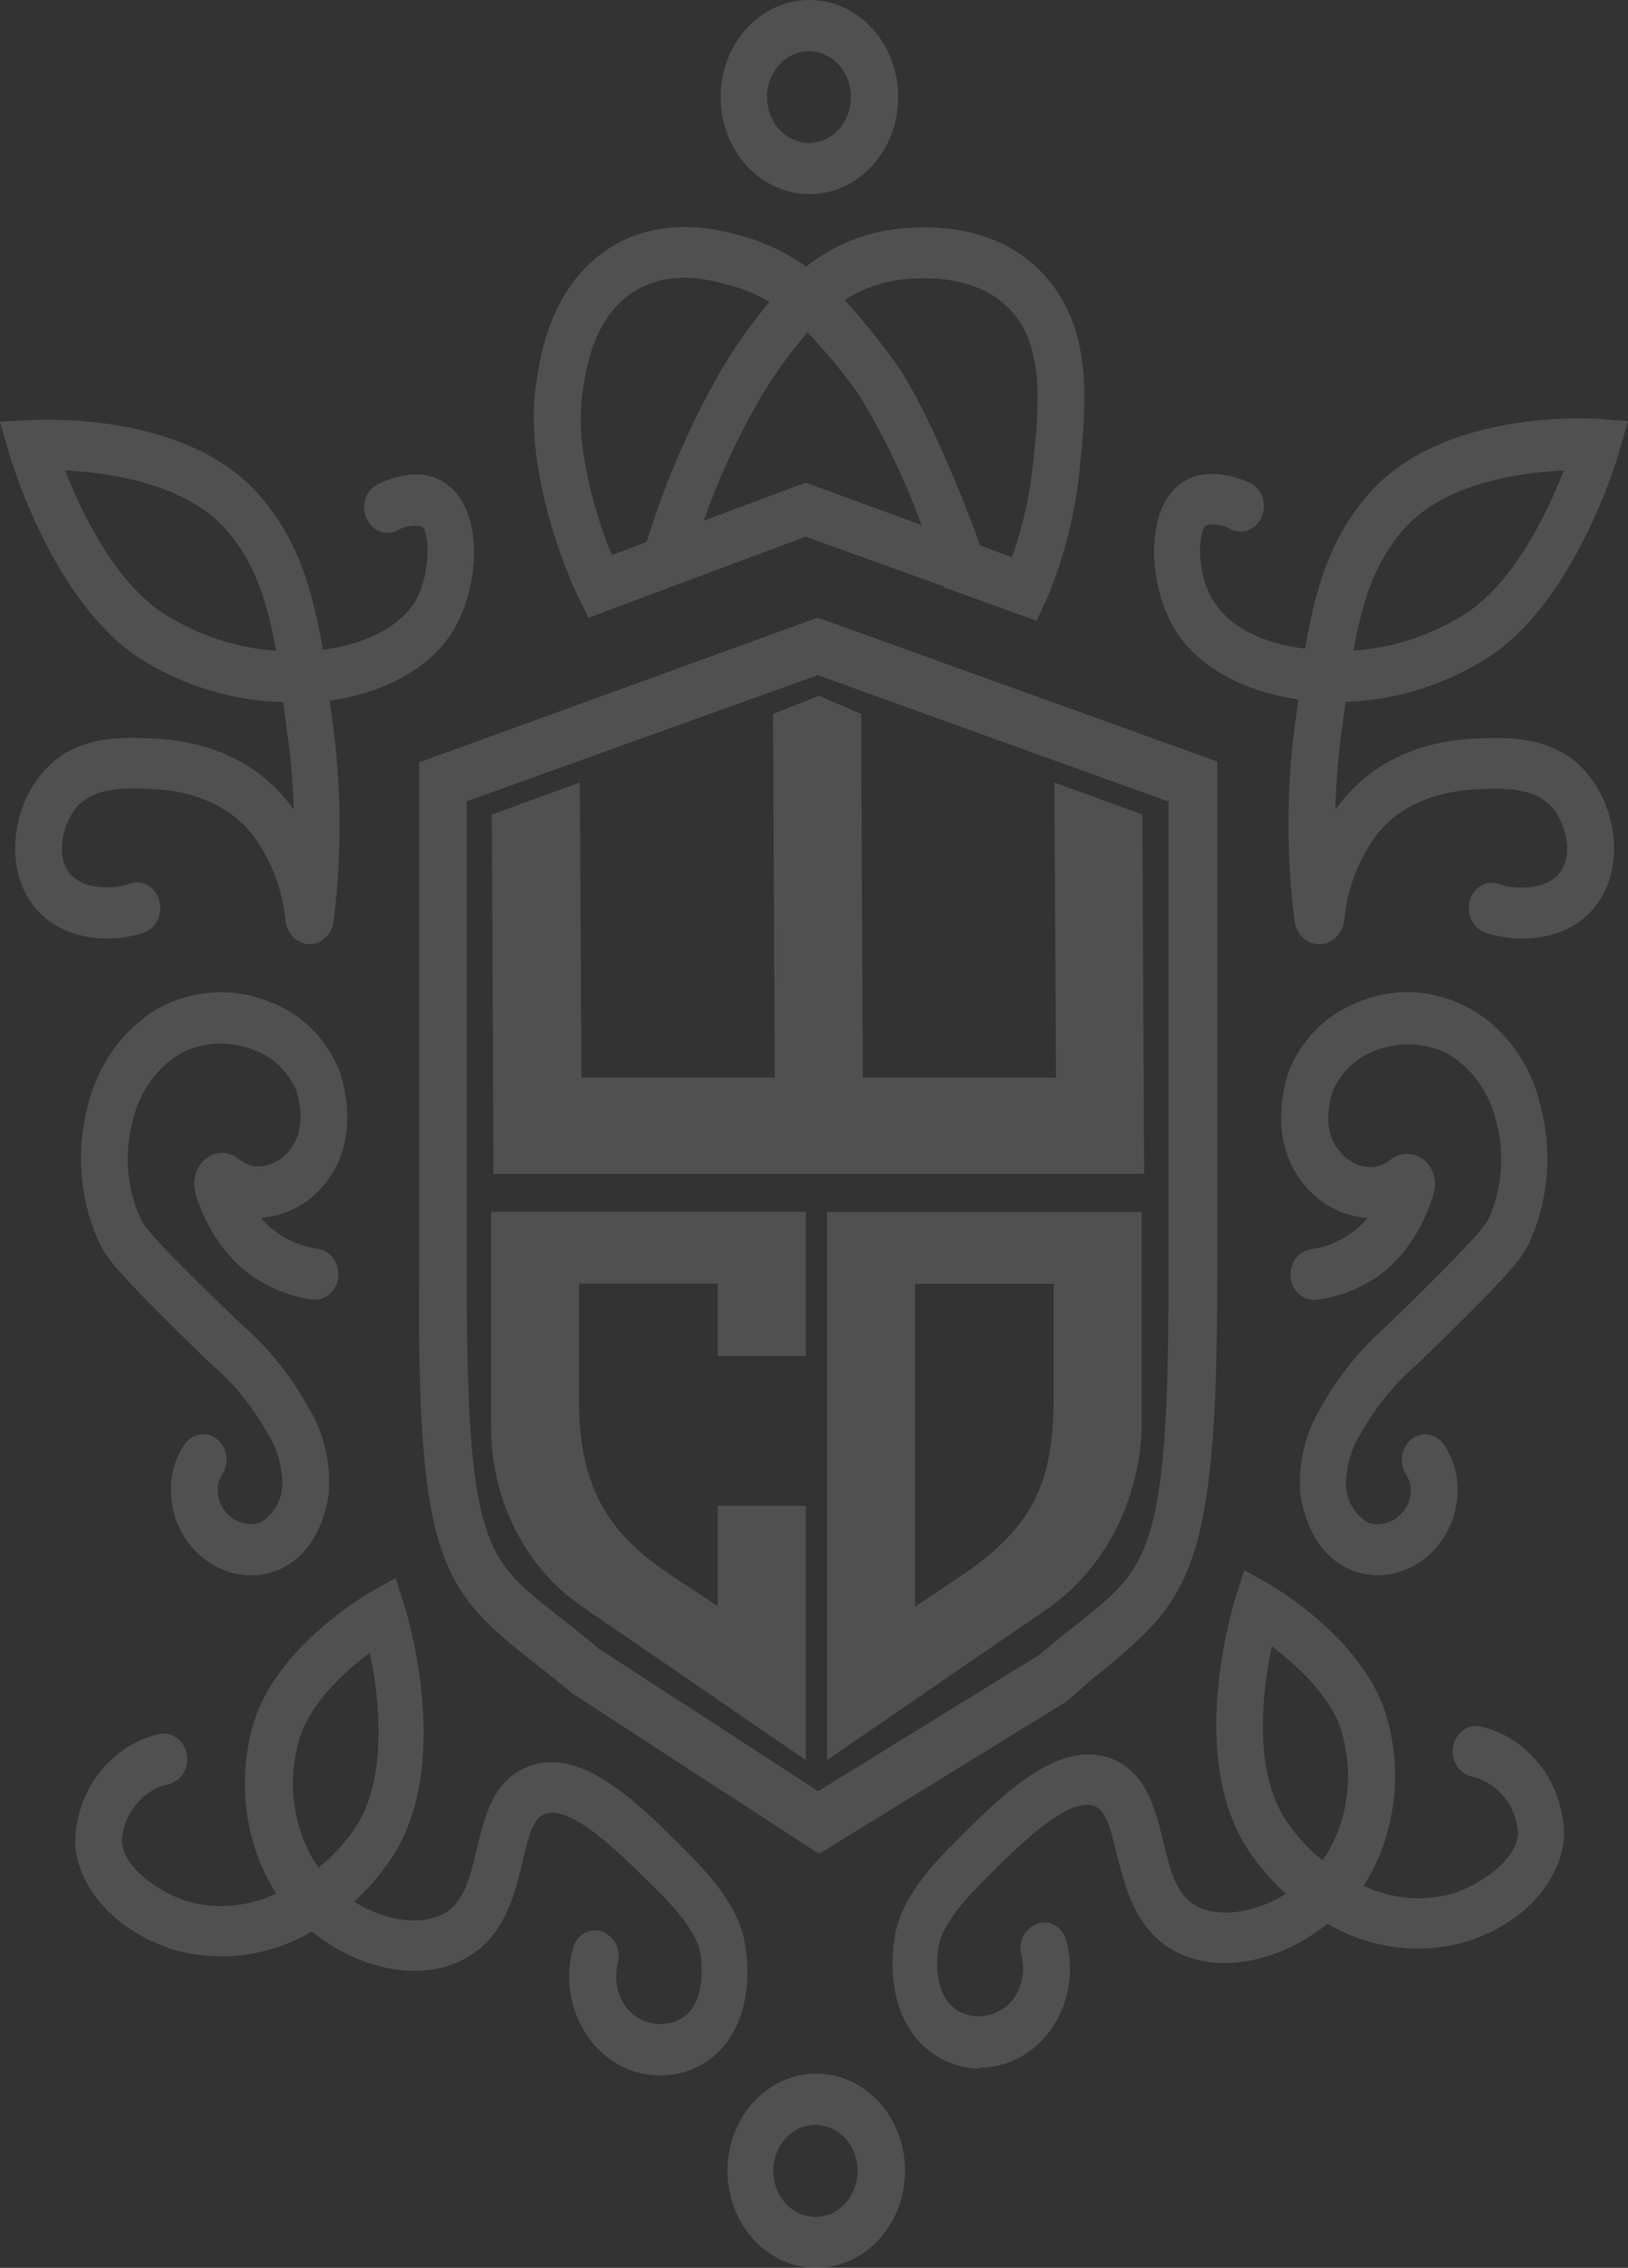 <?xml version="1.0" encoding="UTF-8"?> <svg xmlns="http://www.w3.org/2000/svg" width="148" height="206" viewBox="0 0 148 206" fill="none"><rect x="0" y="0" width="148" height="206" fill="#333333" stroke="none"/><g opacity="0.15"><path d="M74.381 56.12H74.293L38.114 69.244V115.838C37.864 142.562 40.434 144.606 48.993 151.379C49.953 152.129 50.926 152.905 51.999 153.805L74.456 168.4L96.912 154.582L97.149 154.405L99.145 152.633L99.32 152.497C108.053 145.41 110.66 143.284 110.66 116.096V69.175L74.381 56.12ZM74.381 162.704L54.419 149.744C53.359 148.858 52.348 148.054 51.438 147.332L50.415 146.528C44.177 141.608 42.43 140.286 42.43 115.96V72.787L74.331 61.326L106.232 72.814V116.178C106.232 140.94 104.348 142.426 98.122 147.359L96.55 148.613L96.35 148.776L94.467 150.33L74.381 162.704Z" fill="#FBF8F5"></path><path d="M103.848 73.986L95.851 71.083L96.001 97.889H78.435L78.285 64.855L74.455 63.206L70.276 64.855L70.438 97.889H52.859L52.71 71.083L44.713 73.986L44.863 106.639H101.69L104.01 106.625L103.848 73.986Z" fill="#FBF8F5"></path><path d="M73.257 123.169V110.073H44.65V129.656C44.649 132.903 45.403 136.096 46.841 138.937C48.279 141.779 50.354 144.175 52.871 145.9L73.257 159.883V136.784H65.247V145.9L60.993 143.093C55.803 139.604 52.485 135.598 52.647 126.74V116.6H65.247V123.169H73.257Z" fill="#FBF8F5"></path><path d="M75.179 110.086V159.882L95.564 145.9C98.017 144.101 100.043 141.688 101.472 138.864C102.902 136.038 103.695 132.882 103.786 129.656V110.086H75.179ZM87.43 143.093L83.188 145.955V116.614H95.789V126.739C95.789 134.289 94.229 138.541 87.43 143.093Z" fill="#FBF8F5"></path><path d="M119.917 85.774C119.373 85.773 118.847 85.558 118.437 85.166C118.027 84.776 117.759 84.237 117.684 83.648C116.943 77.82 116.943 71.909 117.684 66.081C117.808 65.196 117.921 64.351 118.033 63.533C113.043 62.825 108.689 60.535 106.606 56.842C105.526 54.821 104.942 52.53 104.908 50.191C104.908 47.275 105.757 45.04 107.404 43.868C109.425 42.505 111.895 43.078 113.641 43.868C113.922 44 114.173 44.197 114.376 44.447C114.579 44.696 114.729 44.991 114.816 45.311C114.903 45.631 114.924 45.968 114.879 46.298C114.833 46.628 114.722 46.943 114.552 47.22C114.285 47.679 113.879 48.021 113.404 48.185C112.93 48.349 112.418 48.326 111.958 48.12C111.263 47.683 110.447 47.538 109.662 47.711C108.938 48.215 108.714 51.799 110.173 54.361C111.633 56.923 114.752 58.45 118.645 58.927C119.618 53.258 120.965 48.91 124.309 44.999C131.033 37.122 144.719 38.008 145.305 38.049L148 38.253L147.189 41.061C147.039 41.606 143.247 54.525 135.324 59.69C131.371 62.211 126.901 63.607 122.325 63.751C122.188 64.705 122.063 65.7 121.926 66.736C121.625 68.993 121.45 71.269 121.402 73.55C121.688 73.154 121.975 72.773 122.3 72.405C124.221 70.143 127.826 67.39 134.089 67.09C136.934 66.954 141.712 66.708 144.656 70.728C146.715 73.454 147.663 78.169 145.517 81.631C143.371 85.093 139.279 85.624 136.348 85.065C135.879 84.97 135.417 84.843 134.963 84.684C134.658 84.57 134.381 84.382 134.152 84.134C133.924 83.886 133.75 83.585 133.644 83.252C133.539 82.92 133.503 82.565 133.542 82.216C133.58 81.867 133.691 81.531 133.865 81.236C134.112 80.815 134.48 80.495 134.91 80.324C135.341 80.154 135.811 80.144 136.248 80.295C136.517 80.392 136.793 80.469 137.071 80.527C137.071 80.527 140.652 81.181 141.962 79.055C143.022 77.352 142.224 74.858 141.325 73.604C139.716 71.437 136.56 71.587 134.252 71.696C129.424 71.928 126.766 73.918 125.381 75.539C123.59 77.804 122.479 80.616 122.2 83.593C122.131 84.187 121.869 84.735 121.461 85.135C121.054 85.535 120.527 85.762 119.979 85.774H119.917ZM142.161 42.737C138.206 42.914 131.207 43.868 127.502 48.188C125.007 51.105 123.872 54.484 123.048 59.09C126.64 58.863 130.132 57.714 133.241 55.738C137.683 52.862 140.689 46.525 142.161 42.737Z" fill="#FBF8F5"></path><path d="M125.268 143.093C124.494 143.096 123.726 142.953 122.997 142.671C119.404 141.308 118.456 137.356 118.219 135.734C117.996 132.964 118.648 130.194 120.065 127.884C121.662 125.008 123.715 122.465 126.129 120.375L126.278 120.226C134.063 112.689 135.011 111.313 135.348 110.686C136.564 107.954 136.808 104.827 136.035 101.91C135.728 100.587 135.171 99.35 134.4 98.277C133.628 97.205 132.659 96.32 131.556 95.682C130.5 95.171 129.363 94.893 128.208 94.865C127.054 94.836 125.906 95.058 124.831 95.518C124.041 95.815 123.312 96.28 122.687 96.885C122.062 97.491 121.553 98.226 121.188 99.048C121.188 99.048 119.941 102.278 121.65 104.418C122.038 104.956 122.542 105.383 123.115 105.661C123.69 105.939 124.317 106.059 124.943 106.012C125.476 105.9 125.982 105.668 126.428 105.331C126.832 105.02 127.308 104.842 127.801 104.817C128.294 104.793 128.783 104.924 129.21 105.194C129.72 105.515 130.109 106.021 130.31 106.624C130.511 107.228 130.51 107.889 130.308 108.492C129.527 111.153 128.069 113.517 126.104 115.306C124.229 116.823 122.022 117.773 119.704 118.059C119.401 118.103 119.094 118.074 118.803 117.975C118.512 117.876 118.244 117.71 118.017 117.487C117.791 117.264 117.611 116.99 117.491 116.685C117.371 116.378 117.313 116.047 117.321 115.715C117.337 115.164 117.531 114.637 117.869 114.228C118.207 113.819 118.667 113.554 119.167 113.48C120.728 113.263 122.207 112.59 123.446 111.531C123.764 111.263 124.056 110.962 124.319 110.632C123.168 110.559 122.042 110.229 121.012 109.662C119.982 109.095 119.069 108.302 118.331 107.334C115.125 103.136 116.984 97.794 117.196 97.235C117.768 95.849 118.586 94.6 119.604 93.561C120.62 92.522 121.817 91.715 123.122 91.185C124.782 90.425 126.573 90.067 128.372 90.135C130.171 90.203 131.936 90.695 133.544 91.578C135.152 92.461 136.567 93.714 137.69 95.25C138.813 96.786 139.619 98.57 140.052 100.479C141.12 104.511 140.797 108.833 139.141 112.621C138.504 114.093 137.718 115.347 129.048 123.714L128.898 123.864C126.834 125.624 125.075 127.775 123.708 130.215C122.815 131.623 122.345 133.299 122.361 135.012C122.411 135.701 122.621 136.365 122.97 136.942C123.319 137.519 123.796 137.99 124.357 138.31C124.888 138.489 125.454 138.505 125.994 138.356C126.533 138.207 127.024 137.899 127.414 137.465C127.716 137.151 127.947 136.765 128.09 136.337C128.233 135.909 128.283 135.451 128.237 134.998C128.173 134.622 128.037 134.265 127.838 133.949C127.606 133.598 127.471 133.183 127.446 132.751C127.422 132.319 127.51 131.889 127.7 131.51C127.87 131.167 128.115 130.876 128.414 130.664C128.714 130.452 129.057 130.326 129.413 130.297C129.769 130.269 130.125 130.339 130.449 130.501C130.774 130.662 131.055 130.911 131.269 131.223C131.863 132.111 132.26 133.138 132.429 134.221C132.589 135.394 132.495 136.591 132.152 137.716C131.81 138.841 131.229 139.861 130.458 140.695C129.086 142.212 127.22 143.075 125.268 143.093Z" fill="#FBF8F5"></path><path d="M89.175 187.915C87.64 187.915 86.135 187.442 84.834 186.553C81.366 184.182 80.754 179.548 81.328 176.005C81.615 174.26 82.438 171.766 86.318 167.828C90.935 163.167 96.162 157.88 101.028 159.747C104.234 160.959 105.07 164.462 105.743 167.283C106.417 170.104 106.991 172.08 108.613 173.048C110.596 174.247 113.965 173.865 116.896 172.026C115.576 170.832 114.403 169.458 113.403 167.937C107.852 159.351 112.156 145.724 112.306 145.151L113.117 142.63L115.3 143.856C115.662 144.061 124.307 149.035 126.166 156.326C126.818 158.737 126.99 161.273 126.669 163.762C126.348 166.252 125.543 168.637 124.307 170.758L123.958 171.29C126.545 172.525 129.439 172.765 132.167 171.971C134.35 171.235 137.856 169.123 138.006 166.52C137.911 165.093 137.317 163.76 136.346 162.799C135.62 162.066 134.722 161.566 133.751 161.355C133.298 161.252 132.888 160.99 132.584 160.608C132.28 160.227 132.098 159.747 132.067 159.242C132.047 158.892 132.1 158.54 132.222 158.215C132.345 157.89 132.534 157.599 132.774 157.366C133.014 157.132 133.3 156.961 133.61 156.866C133.92 156.771 134.246 156.754 134.562 156.817C136.299 157.201 137.905 158.102 139.203 159.419C140.144 160.358 140.896 161.502 141.409 162.776C141.923 164.05 142.187 165.427 142.185 166.819C141.998 169.94 139.578 174.329 133.352 176.359C129.092 177.604 124.558 177.024 120.677 174.737C116.323 178.28 110.484 179.453 106.504 177.068C103.161 175.064 102.275 171.371 101.514 168.387C100.94 165.961 100.528 164.462 99.518 164.067C97.023 163.14 92.456 167.787 89.088 171.181C85.719 174.574 85.495 176.141 85.346 176.754C85.196 177.367 84.709 181.033 86.917 182.546C87.704 183.042 88.618 183.243 89.52 183.118C90.421 182.992 91.26 182.547 91.907 181.851C92.387 181.294 92.726 180.611 92.892 179.868C93.059 179.126 93.046 178.348 92.856 177.613C92.73 177.173 92.734 176.701 92.866 176.264C92.997 175.827 93.252 175.445 93.592 175.173L93.741 175.051C94.007 174.843 94.313 174.706 94.636 174.653C94.958 174.599 95.288 174.63 95.598 174.743C95.907 174.856 96.188 175.049 96.416 175.303C96.644 175.558 96.814 175.869 96.911 176.209C97.289 177.561 97.371 178.991 97.149 180.384C96.926 181.776 96.406 183.092 95.63 184.223C94.855 185.354 93.846 186.27 92.685 186.895C91.524 187.52 90.245 187.837 88.951 187.82L89.175 187.915ZM115.612 149.539C114.788 153.478 113.878 160.66 116.859 165.293C117.797 166.706 118.929 167.951 120.215 168.986C120.415 168.714 120.602 168.428 120.789 168.141C121.672 166.576 122.24 164.824 122.455 163C122.669 161.177 122.527 159.325 122.037 157.566C121.251 154.377 118.069 151.379 115.612 149.539Z" fill="#FBF8F5"></path><path d="M28.17 85.774C27.622 85.762 27.096 85.535 26.688 85.135C26.281 84.735 26.018 84.188 25.95 83.594C25.658 80.598 24.525 77.776 22.706 75.512C21.321 73.89 18.651 71.901 13.836 71.669C11.528 71.56 8.371 71.41 6.762 73.577C5.864 74.803 5.065 77.297 6.126 79.028C7.373 81.154 10.979 80.5 11.016 80.5C11.291 80.442 11.562 80.365 11.827 80.268C12.269 80.116 12.744 80.128 13.179 80.3C13.614 80.473 13.985 80.797 14.235 81.222C14.412 81.52 14.524 81.858 14.562 82.211C14.601 82.564 14.565 82.921 14.458 83.256C14.351 83.592 14.175 83.896 13.944 84.145C13.713 84.395 13.433 84.584 13.124 84.697C12.679 84.853 12.225 84.976 11.765 85.065C8.858 85.624 4.716 85.065 2.595 81.631C0.474 78.197 1.347 73.454 3.443 70.728C6.4 66.64 11.178 66.954 14.023 67.09C20.261 67.39 23.891 70.143 25.812 72.405C26.137 72.773 26.424 73.154 26.711 73.55C26.645 71.281 26.454 69.019 26.137 66.776C26 65.727 25.875 64.733 25.738 63.778C21.136 63.667 16.635 62.288 12.65 59.772C4.753 54.58 0.961 41.66 0.811 41.115L0 38.308L2.695 38.158C3.281 38.158 16.967 37.231 23.692 45.108C27.035 49.019 28.382 53.367 29.355 59.036C33.248 58.518 36.479 56.883 37.827 54.471C39.174 52.058 39.074 48.324 38.338 47.82C37.553 47.647 36.737 47.792 36.042 48.229C35.582 48.435 35.07 48.459 34.596 48.294C34.121 48.13 33.715 47.788 33.448 47.33C33.278 47.052 33.167 46.737 33.121 46.407C33.076 46.077 33.097 45.74 33.184 45.42C33.271 45.1 33.421 44.805 33.624 44.556C33.827 44.306 34.078 44.109 34.358 43.977C36.155 43.132 38.625 42.505 40.596 43.977C42.255 45.149 43.091 47.384 43.091 50.3C43.058 52.64 42.473 54.93 41.395 56.951C39.311 60.644 34.995 62.933 29.967 63.642C30.079 64.46 30.191 65.305 30.316 66.191C31.057 72.018 31.057 77.929 30.316 83.757C30.223 84.31 29.959 84.811 29.569 85.178C29.178 85.545 28.685 85.755 28.17 85.774ZM5.914 42.737C7.423 46.526 10.405 52.862 14.909 55.752C18.018 57.728 21.51 58.876 25.101 59.104C24.278 54.511 23.13 51.132 20.647 48.202C17.84 44.972 13.249 43.691 9.918 43.146C8.591 42.931 7.254 42.795 5.914 42.737Z" fill="#FBF8F5"></path><path d="M22.818 143.093C21.842 143.089 20.877 142.874 19.977 142.46C19.078 142.046 18.263 141.441 17.579 140.681C16.807 139.848 16.227 138.827 15.884 137.702C15.542 136.577 15.447 135.38 15.607 134.208C15.776 133.124 16.174 132.097 16.768 131.21C16.981 130.897 17.263 130.648 17.587 130.487C17.911 130.325 18.268 130.255 18.624 130.283C18.979 130.312 19.323 130.438 19.622 130.65C19.921 130.862 20.167 131.153 20.336 131.496C20.526 131.875 20.614 132.305 20.59 132.737C20.566 133.169 20.43 133.584 20.198 133.935C19.999 134.25 19.863 134.608 19.799 134.985C19.753 135.437 19.804 135.895 19.947 136.323C20.09 136.751 20.321 137.137 20.623 137.451C21.012 137.885 21.503 138.193 22.043 138.342C22.582 138.491 23.148 138.475 23.679 138.296C24.24 137.975 24.717 137.505 25.067 136.928C25.416 136.351 25.625 135.687 25.675 134.998C25.692 133.285 25.221 131.609 24.328 130.201C22.961 127.761 21.203 125.61 19.138 123.85L18.976 123.701C10.318 115.319 9.532 114.079 8.895 112.608C7.24 108.819 6.916 104.498 7.985 100.465C8.45 98.526 9.288 96.717 10.443 95.159C11.599 93.601 13.044 92.33 14.684 91.43C16.283 90.625 18.015 90.187 19.775 90.142C21.534 90.098 23.284 90.448 24.914 91.171C26.22 91.701 27.416 92.508 28.433 93.547C29.45 94.586 30.268 95.835 30.84 97.222C31.052 97.807 32.911 103.122 29.705 107.32C28.967 108.288 28.055 109.081 27.024 109.648C25.994 110.215 24.868 110.546 23.717 110.618C23.98 110.948 24.273 111.25 24.59 111.517C25.846 112.575 27.343 113.24 28.919 113.439C29.419 113.513 29.879 113.778 30.217 114.187C30.555 114.596 30.749 115.123 30.765 115.674C30.773 116.01 30.715 116.344 30.593 116.654C30.472 116.963 30.29 117.239 30.061 117.465C29.833 117.69 29.562 117.859 29.268 117.959C28.974 118.059 28.663 118.088 28.358 118.045C26.038 117.725 23.838 116.737 21.983 115.183C20.049 113.444 18.605 111.143 17.816 108.546C17.636 108.017 17.602 107.441 17.72 106.891C17.837 106.34 18.101 105.84 18.477 105.453C18.899 105.024 19.444 104.767 20.019 104.728C20.595 104.688 21.165 104.867 21.633 105.235C22.082 105.59 22.598 105.832 23.143 105.944C23.769 105.992 24.397 105.872 24.971 105.594C25.545 105.316 26.049 104.889 26.436 104.349C28.083 102.209 26.91 99.007 26.898 98.98C26.534 98.158 26.024 97.423 25.399 96.817C24.774 96.212 24.045 95.747 23.255 95.45C22.18 94.99 21.032 94.768 19.878 94.796C18.724 94.824 17.586 95.102 16.531 95.613C15.427 96.252 14.458 97.136 13.687 98.209C12.915 99.282 12.358 100.519 12.052 101.841C11.278 104.759 11.522 107.886 12.738 110.618C13.037 111.313 13.986 112.689 21.795 120.157L21.958 120.307C24.371 122.397 26.424 124.94 28.021 127.816C29.459 130.146 30.116 132.949 29.88 135.748C29.643 137.37 28.695 141.308 25.102 142.684C24.368 142.963 23.595 143.101 22.818 143.093Z" fill="#FBF8F5"></path><path d="M60.069 188.529C58.775 188.546 57.496 188.229 56.335 187.604C55.174 186.979 54.165 186.064 53.389 184.932C52.614 183.8 52.094 182.485 51.871 181.092C51.649 179.7 51.73 178.27 52.11 176.918C52.206 176.577 52.376 176.267 52.604 176.012C52.832 175.757 53.113 175.565 53.422 175.452C53.732 175.339 54.062 175.308 54.384 175.361C54.707 175.415 55.013 175.551 55.279 175.76L55.428 175.882C55.769 176.154 56.022 176.536 56.154 176.973C56.286 177.411 56.289 177.882 56.164 178.322C55.974 179.058 55.961 179.835 56.127 180.577C56.293 181.32 56.633 182.003 57.112 182.56C57.76 183.256 58.599 183.701 59.5 183.826C60.402 183.952 61.316 183.751 62.103 183.255C64.311 181.742 63.749 177.886 63.674 177.463C63.6 177.041 63.325 175.255 59.932 171.889C56.538 168.523 51.96 163.849 49.502 164.776C48.492 165.171 48.08 166.67 47.506 169.096C46.795 172.08 45.909 175.773 42.516 177.777C38.536 180.161 32.697 178.99 28.343 175.446C24.462 177.731 19.928 178.311 15.668 177.068C9.43 174.983 7.01 170.594 6.835 167.528C6.833 166.136 7.097 164.759 7.611 163.485C8.124 162.211 8.876 161.067 9.817 160.129C11.115 158.811 12.721 157.91 14.458 157.525C14.779 157.451 15.111 157.458 15.429 157.548C15.747 157.638 16.042 157.807 16.29 158.042C16.538 158.277 16.732 158.572 16.858 158.903C16.984 159.235 17.038 159.593 17.015 159.951C16.984 160.456 16.802 160.935 16.498 161.317C16.194 161.698 15.784 161.961 15.331 162.063C14.36 162.272 13.461 162.772 12.736 163.508C11.765 164.469 11.171 165.801 11.077 167.229C11.226 169.832 14.732 171.944 16.915 172.68C19.643 173.474 22.538 173.233 25.124 171.998L24.775 171.467C23.539 169.346 22.734 166.96 22.413 164.471C22.093 161.982 22.264 159.446 22.916 157.035C24.763 149.744 33.421 144.77 33.783 144.565L35.966 143.339L36.764 145.86C36.951 146.432 41.231 160.06 35.679 168.646C34.68 170.167 33.506 171.541 32.186 172.734C35.117 174.574 38.423 174.956 40.47 173.756C42.092 172.789 42.64 170.936 43.339 167.992C44.038 165.048 44.836 161.668 48.055 160.455C52.92 158.588 58.148 163.876 62.764 168.537C66.644 172.462 67.467 174.956 67.754 176.714C68.328 180.257 67.754 184.89 64.249 187.261C62.985 188.086 61.541 188.524 60.069 188.529ZM33.62 150.139C31.125 151.979 27.969 154.991 27.145 158.22C26.655 159.979 26.512 161.831 26.727 163.655C26.943 165.478 27.51 167.23 28.393 168.796C28.568 169.082 28.767 169.368 28.967 169.641C30.273 168.598 31.423 167.338 32.373 165.907C35.192 161.546 34.556 154.514 33.62 150.139Z" fill="#FBF8F5"></path><path d="M95.364 25.484C90.586 19.624 82.714 20.551 80.393 20.974C77.826 21.444 75.393 22.554 73.282 24.217C71.555 22.98 69.655 22.059 67.656 21.491C65.46 20.878 59.634 19.229 54.531 23.154C49.915 26.711 49.079 32.503 48.718 34.983C47.57 42.969 51.774 53.04 53.283 55.616L53.446 56.134L73.245 48.747L85.833 53.285V53.408H85.97L94.242 56.393L95.115 54.512C96.704 50.773 97.728 46.779 98.147 42.683C98.72 36.891 99.382 30.377 95.364 25.484ZM55.617 50.423C54.132 46.771 52.236 40.57 52.947 35.705C53.246 33.647 53.857 29.368 57.002 26.942C60.495 24.217 64.637 25.43 66.62 25.988C67.781 26.317 68.9 26.802 69.951 27.433C68.385 29.287 66.962 31.279 65.697 33.389C62.822 38.351 60.502 43.672 58.785 49.238L55.617 50.423ZM73.245 43.841L63.975 47.303C65.369 43.349 67.124 39.559 69.215 35.991C70.45 33.923 71.857 31.984 73.42 30.2C75.094 31.954 76.649 33.84 78.073 35.842C80.348 39.567 82.263 43.541 83.787 47.698L73.245 43.841ZM93.917 42.124C93.617 45.033 92.971 47.887 91.996 50.614L89.114 49.565C86.831 43.242 83.525 35.828 81.367 32.911C79.939 30.934 78.41 29.046 76.788 27.256C78.121 26.393 79.589 25.806 81.117 25.525C82.364 25.294 88.777 24.367 92.196 28.537C94.953 31.93 94.429 37.123 93.917 42.138V42.124Z" fill="#FBF8F5"></path><path d="M73.544 17.634C71.95 17.626 70.393 17.102 69.07 16.129C67.748 15.155 66.719 13.775 66.114 12.163C65.509 10.551 65.354 8.78 65.67 7.072C65.986 5.364 66.757 3.797 67.887 2.568C69.018 1.339 70.456 0.503 72.021 0.166C73.585 -0.17 75.207 0.007 76.679 0.675C78.152 1.344 79.411 2.474 80.296 3.923C81.181 5.372 81.654 7.075 81.654 8.817C81.654 9.979 81.444 11.129 81.036 12.201C80.628 13.273 80.03 14.247 79.276 15.066C78.523 15.886 77.629 16.534 76.645 16.975C75.661 17.416 74.608 17.64 73.544 17.634ZM73.544 4.647C72.79 4.647 72.052 4.892 71.424 5.35C70.796 5.808 70.306 6.459 70.017 7.221C69.729 7.983 69.653 8.822 69.8 9.631C69.948 10.44 70.311 11.183 70.845 11.766C71.379 12.349 72.059 12.746 72.8 12.907C73.54 13.068 74.308 12.986 75.006 12.67C75.703 12.354 76.299 11.82 76.719 11.134C77.138 10.448 77.362 9.642 77.362 8.817C77.359 7.712 76.956 6.654 76.24 5.872C75.525 5.091 74.556 4.651 73.544 4.647Z" fill="#FBF8F5"></path><path d="M74.143 205.999C72.549 205.986 70.995 205.458 69.676 204.481C68.357 203.503 67.332 202.122 66.73 200.51C66.129 198.898 65.978 197.127 66.297 195.421C66.615 193.715 67.388 192.15 68.52 190.924C69.651 189.698 71.09 188.865 72.654 188.53C74.218 188.195 75.838 188.373 77.309 189.043C78.78 189.712 80.037 190.843 80.921 192.291C81.806 193.739 82.277 195.442 82.278 197.183C82.278 198.346 82.067 199.498 81.657 200.572C81.248 201.647 80.647 202.622 79.891 203.441C79.135 204.261 78.238 204.909 77.252 205.348C76.265 205.787 75.209 206.009 74.143 205.999ZM74.143 193.012C73.385 193.01 72.642 193.253 72.011 193.712C71.379 194.17 70.886 194.824 70.594 195.589C70.303 196.354 70.227 197.196 70.374 198.009C70.521 198.822 70.886 199.568 71.423 200.154C71.959 200.74 72.642 201.139 73.386 201.3C74.131 201.461 74.902 201.377 75.603 201.059C76.303 200.74 76.901 200.202 77.321 199.512C77.741 198.822 77.963 198.011 77.961 197.183C77.958 196.078 77.554 195.019 76.839 194.237C76.124 193.456 75.155 193.016 74.143 193.012Z" fill="#FBF8F5"></path></g></svg> 